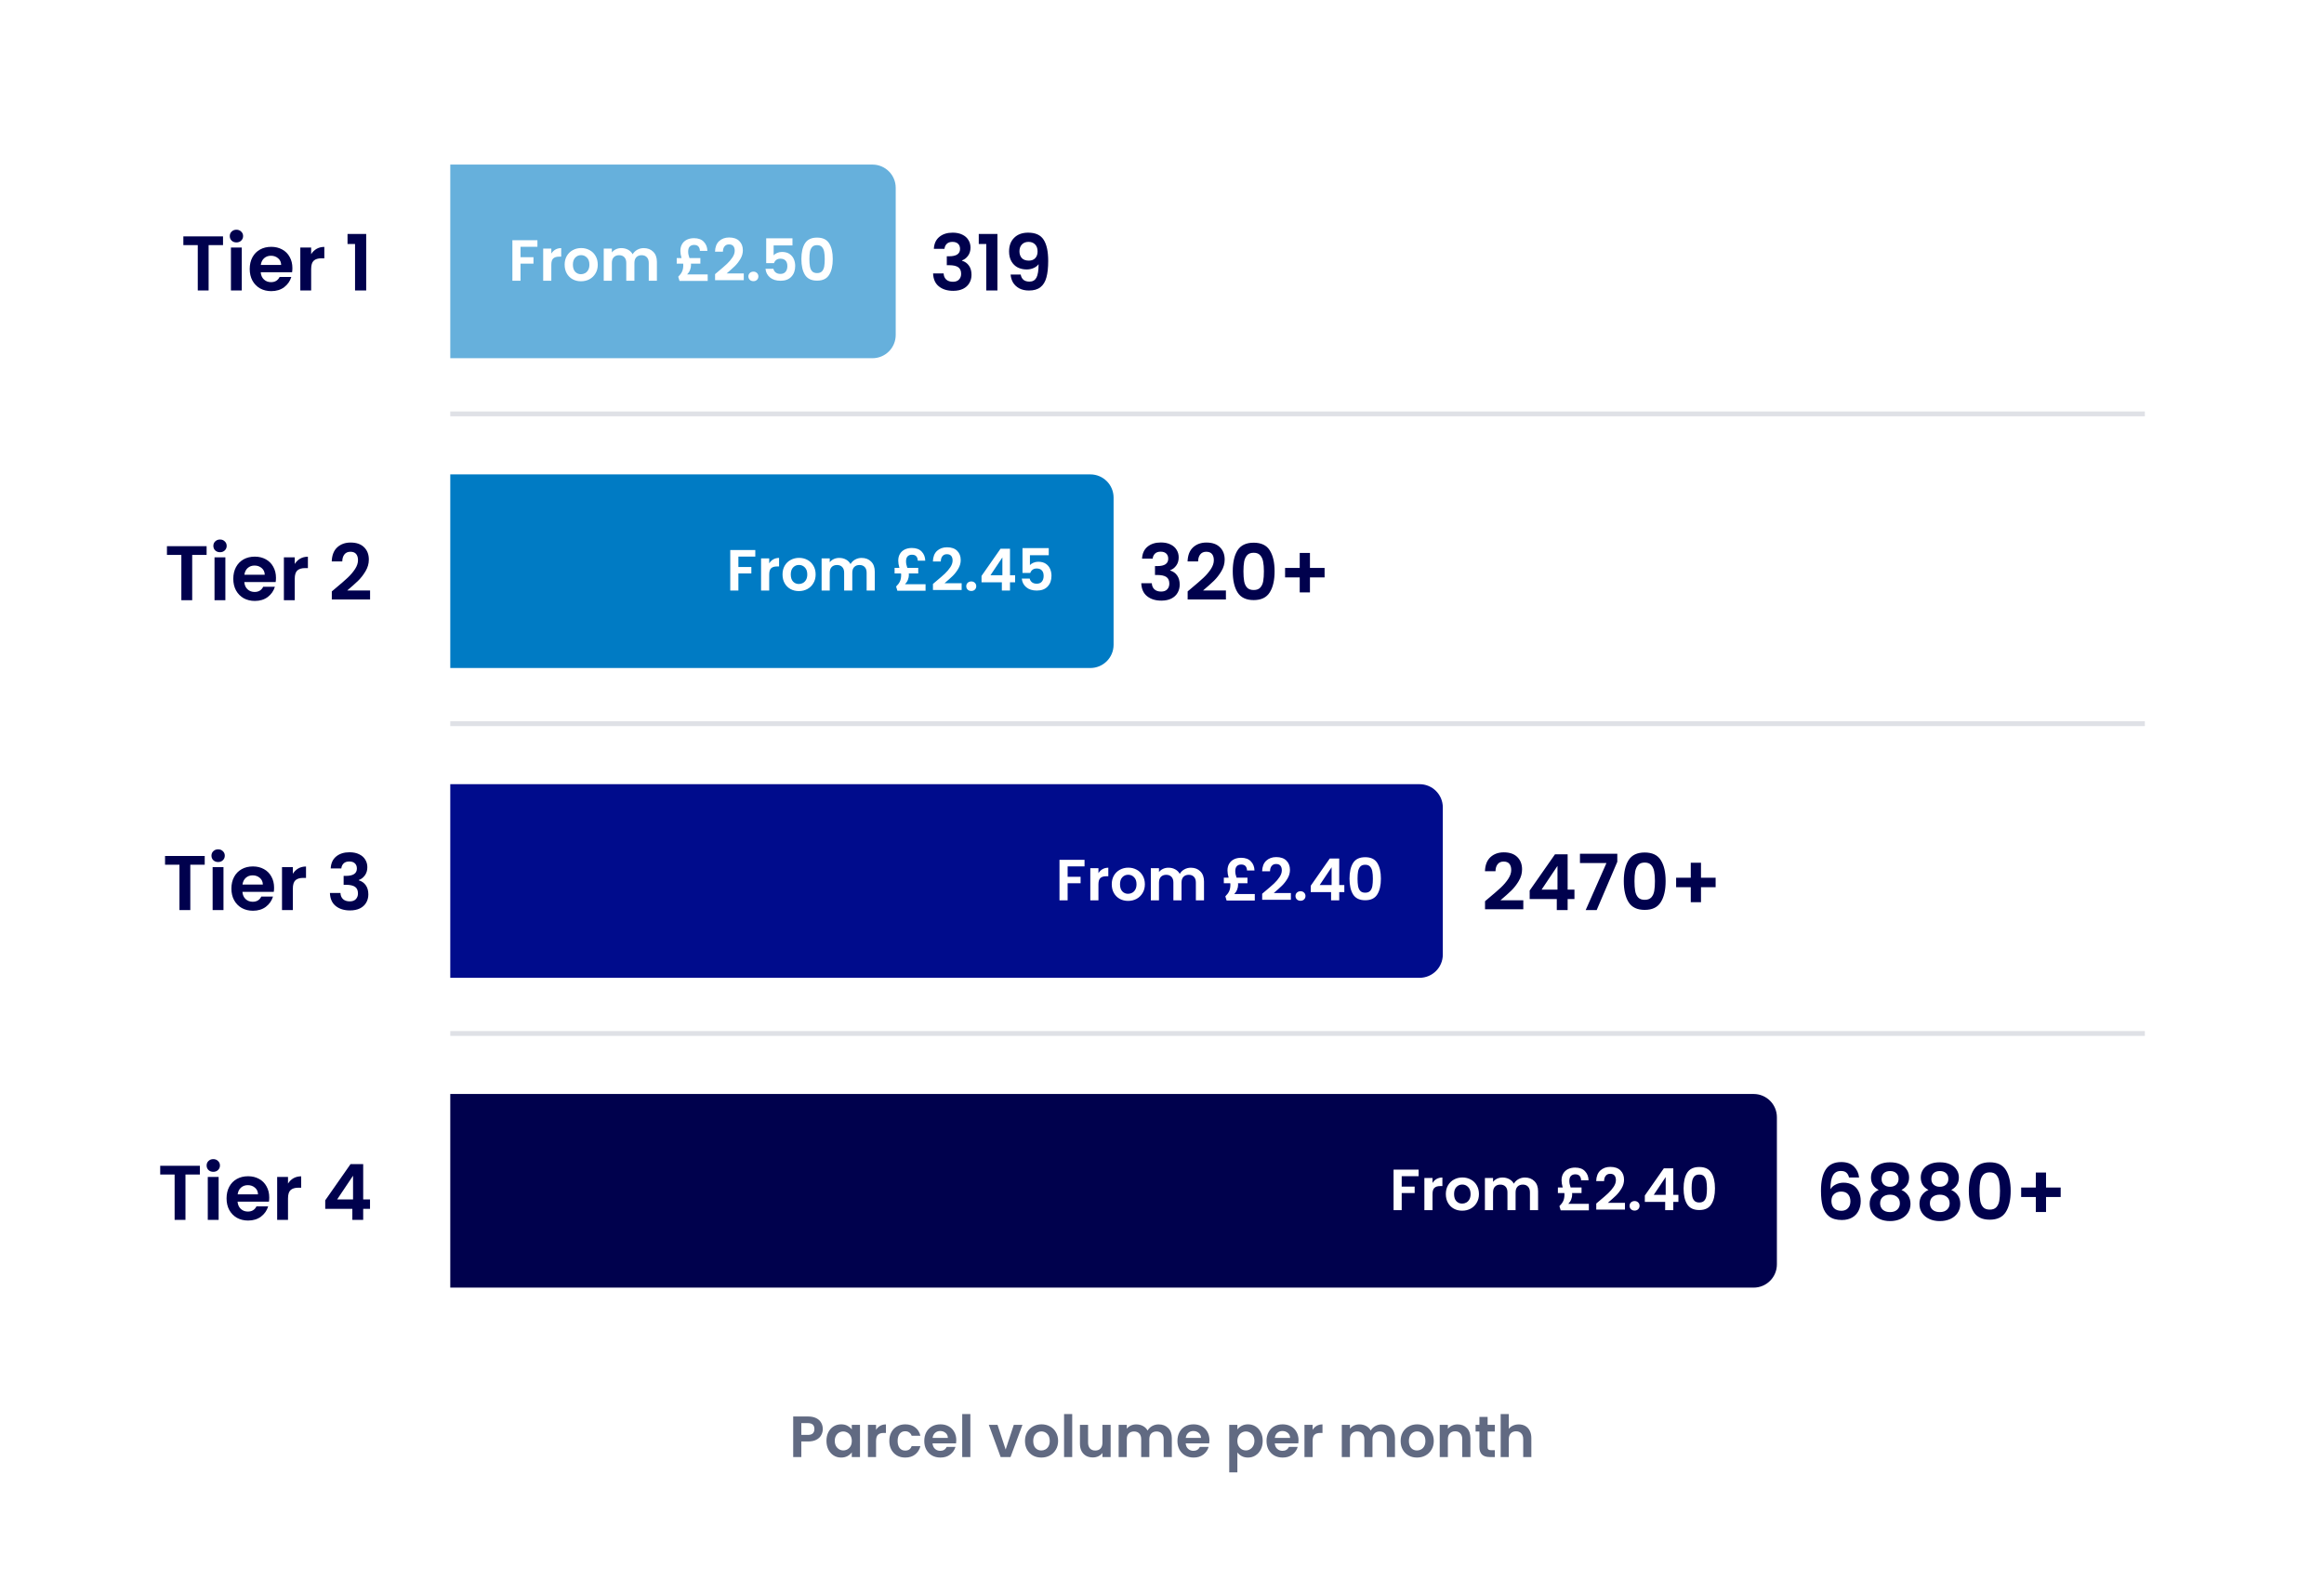 <svg width="480" height="329" viewBox="0 0 480 329" fill="none" xmlns="http://www.w3.org/2000/svg">
<rect width="480" height="329" fill="white"/>
<path d="M42.282 176.832V178.64H39.306V188H37.066V178.64H34.09V176.832H42.282ZM45.053 178.08C44.658 178.08 44.327 177.957 44.06 177.712C43.804 177.456 43.676 177.141 43.676 176.768C43.676 176.395 43.804 176.085 44.06 175.84C44.327 175.584 44.658 175.456 45.053 175.456C45.447 175.456 45.773 175.584 46.029 175.84C46.295 176.085 46.428 176.395 46.428 176.768C46.428 177.141 46.295 177.456 46.029 177.712C45.773 177.957 45.447 178.08 45.053 178.08ZM46.157 179.136V188H43.916V179.136H46.157ZM56.61 183.376C56.61 183.696 56.588 183.984 56.546 184.24H50.066C50.119 184.88 50.343 185.381 50.738 185.744C51.132 186.107 51.618 186.288 52.194 186.288C53.026 186.288 53.618 185.931 53.97 185.216H56.386C56.13 186.069 55.639 186.773 54.914 187.328C54.188 187.872 53.298 188.144 52.242 188.144C51.388 188.144 50.62 187.957 49.938 187.584C49.266 187.2 48.738 186.661 48.354 185.968C47.98 185.275 47.794 184.475 47.794 183.568C47.794 182.651 47.98 181.845 48.354 181.152C48.727 180.459 49.25 179.925 49.922 179.552C50.594 179.179 51.367 178.992 52.242 178.992C53.084 178.992 53.836 179.173 54.498 179.536C55.17 179.899 55.687 180.416 56.05 181.088C56.423 181.749 56.61 182.512 56.61 183.376ZM54.29 182.736C54.279 182.16 54.071 181.701 53.666 181.36C53.26 181.008 52.764 180.832 52.178 180.832C51.623 180.832 51.154 181.003 50.77 181.344C50.396 181.675 50.167 182.139 50.082 182.736H54.29ZM60.485 180.512C60.773 180.043 61.146 179.675 61.605 179.408C62.074 179.141 62.607 179.008 63.205 179.008V181.36H62.613C61.909 181.36 61.375 181.525 61.013 181.856C60.661 182.187 60.485 182.763 60.485 183.584V188H58.245V179.136H60.485V180.512ZM68.302 179.408C68.355 178.341 68.728 177.52 69.422 176.944C70.126 176.357 71.049 176.064 72.19 176.064C72.969 176.064 73.635 176.203 74.19 176.48C74.745 176.747 75.16 177.115 75.438 177.584C75.726 178.043 75.87 178.565 75.87 179.152C75.87 179.824 75.694 180.395 75.342 180.864C75.001 181.323 74.59 181.632 74.11 181.792V181.856C74.728 182.048 75.209 182.389 75.55 182.88C75.902 183.371 76.078 184 76.078 184.768C76.078 185.408 75.928 185.979 75.63 186.48C75.342 186.981 74.91 187.376 74.334 187.664C73.769 187.941 73.086 188.08 72.286 188.08C71.081 188.08 70.099 187.776 69.342 187.168C68.585 186.56 68.184 185.664 68.142 184.48H70.318C70.339 185.003 70.515 185.424 70.846 185.744C71.187 186.053 71.651 186.208 72.238 186.208C72.782 186.208 73.198 186.059 73.486 185.76C73.784 185.451 73.934 185.056 73.934 184.576C73.934 183.936 73.731 183.477 73.326 183.2C72.921 182.923 72.291 182.784 71.438 182.784H70.974V180.944H71.438C72.953 180.944 73.71 180.437 73.71 179.424C73.71 178.965 73.571 178.608 73.294 178.352C73.027 178.096 72.638 177.968 72.126 177.968C71.624 177.968 71.235 178.107 70.958 178.384C70.691 178.651 70.537 178.992 70.494 179.408H68.302Z" fill="#00014D"/>
<path d="M42.673 112.832V114.64H39.697V124H37.457V114.64H34.481V112.832H42.673ZM45.443 114.08C45.048 114.08 44.718 113.957 44.451 113.712C44.195 113.456 44.067 113.141 44.067 112.768C44.067 112.395 44.195 112.085 44.451 111.84C44.718 111.584 45.048 111.456 45.443 111.456C45.838 111.456 46.163 111.584 46.419 111.84C46.686 112.085 46.819 112.395 46.819 112.768C46.819 113.141 46.686 113.456 46.419 113.712C46.163 113.957 45.838 114.08 45.443 114.08ZM46.547 115.136V124H44.307V115.136H46.547ZM57 119.376C57 119.696 56.979 119.984 56.936 120.24H50.456C50.51 120.88 50.734 121.381 51.128 121.744C51.523 122.107 52.008 122.288 52.584 122.288C53.416 122.288 54.008 121.931 54.36 121.216H56.776C56.52 122.069 56.03 122.773 55.304 123.328C54.579 123.872 53.688 124.144 52.632 124.144C51.779 124.144 51.011 123.957 50.328 123.584C49.656 123.2 49.128 122.661 48.744 121.968C48.371 121.275 48.184 120.475 48.184 119.568C48.184 118.651 48.371 117.845 48.744 117.152C49.118 116.459 49.64 115.925 50.312 115.552C50.984 115.179 51.758 114.992 52.632 114.992C53.475 114.992 54.227 115.173 54.888 115.536C55.56 115.899 56.078 116.416 56.44 117.088C56.814 117.749 57 118.512 57 119.376ZM54.68 118.736C54.67 118.16 54.462 117.701 54.056 117.36C53.651 117.008 53.155 116.832 52.568 116.832C52.014 116.832 51.544 117.003 51.16 117.344C50.787 117.675 50.558 118.139 50.472 118.736H54.68ZM60.875 116.512C61.163 116.043 61.537 115.675 61.995 115.408C62.465 115.141 62.998 115.008 63.595 115.008V117.36H63.003C62.299 117.36 61.766 117.525 61.403 117.856C61.051 118.187 60.875 118.763 60.875 119.584V124H58.635V115.136H60.875V116.512ZM69.365 121.472C70.388 120.619 71.204 119.909 71.812 119.344C72.421 118.768 72.927 118.171 73.332 117.552C73.738 116.933 73.941 116.325 73.941 115.728C73.941 115.184 73.812 114.757 73.556 114.448C73.3 114.139 72.906 113.984 72.373 113.984C71.839 113.984 71.428 114.165 71.141 114.528C70.853 114.88 70.703 115.365 70.692 115.984H68.516C68.559 114.704 68.938 113.733 69.653 113.072C70.378 112.411 71.295 112.08 72.404 112.08C73.621 112.08 74.554 112.405 75.204 113.056C75.855 113.696 76.18 114.544 76.18 115.6C76.18 116.432 75.957 117.227 75.508 117.984C75.061 118.741 74.549 119.403 73.972 119.968C73.397 120.523 72.644 121.195 71.716 121.984H76.436V123.84H68.532V122.176L69.365 121.472Z" fill="#00014D"/>
<path d="M41.282 240.832V242.64H38.306V252H36.066V242.64H33.09V240.832H41.282ZM44.053 242.08C43.658 242.08 43.327 241.957 43.06 241.712C42.804 241.456 42.676 241.141 42.676 240.768C42.676 240.395 42.804 240.085 43.06 239.84C43.327 239.584 43.658 239.456 44.053 239.456C44.447 239.456 44.773 239.584 45.029 239.84C45.295 240.085 45.428 240.395 45.428 240.768C45.428 241.141 45.295 241.456 45.029 241.712C44.773 241.957 44.447 242.08 44.053 242.08ZM45.157 243.136V252H42.916V243.136H45.157ZM55.61 247.376C55.61 247.696 55.588 247.984 55.546 248.24H49.066C49.119 248.88 49.343 249.381 49.738 249.744C50.132 250.107 50.618 250.288 51.194 250.288C52.026 250.288 52.618 249.931 52.97 249.216H55.386C55.13 250.069 54.639 250.773 53.914 251.328C53.188 251.872 52.298 252.144 51.242 252.144C50.388 252.144 49.62 251.957 48.938 251.584C48.266 251.2 47.738 250.661 47.354 249.968C46.98 249.275 46.794 248.475 46.794 247.568C46.794 246.651 46.98 245.845 47.354 245.152C47.727 244.459 48.25 243.925 48.922 243.552C49.594 243.179 50.367 242.992 51.242 242.992C52.084 242.992 52.836 243.173 53.498 243.536C54.17 243.899 54.687 244.416 55.05 245.088C55.423 245.749 55.61 246.512 55.61 247.376ZM53.29 246.736C53.279 246.16 53.071 245.701 52.666 245.36C52.26 245.008 51.764 244.832 51.178 244.832C50.623 244.832 50.154 245.003 49.77 245.344C49.396 245.675 49.167 246.139 49.082 246.736H53.29ZM59.485 244.512C59.773 244.043 60.146 243.675 60.605 243.408C61.074 243.141 61.607 243.008 62.205 243.008V245.36H61.613C60.909 245.36 60.375 245.525 60.013 245.856C59.661 246.187 59.485 246.763 59.485 247.584V252H57.245V243.136H59.485V244.512ZM67.174 249.728V247.968L72.406 240.48H75.014V247.776H76.422V249.728H75.014V252H72.774V249.728H67.174ZM72.918 242.88L69.638 247.776H72.918V242.88Z" fill="#00014D"/>
<path d="M46.063 48.832V50.64H43.087V60H40.847V50.64H37.871V48.832H46.063ZM48.834 50.08C48.439 50.08 48.108 49.957 47.842 49.712C47.586 49.456 47.458 49.141 47.458 48.768C47.458 48.395 47.586 48.085 47.842 47.84C48.108 47.584 48.439 47.456 48.834 47.456C49.228 47.456 49.554 47.584 49.81 47.84C50.076 48.085 50.21 48.395 50.21 48.768C50.21 49.141 50.076 49.456 49.81 49.712C49.554 49.957 49.228 50.08 48.834 50.08ZM49.938 51.136V60H47.698V51.136H49.938ZM60.391 55.376C60.391 55.696 60.37 55.984 60.327 56.24H53.847C53.9 56.88 54.124 57.381 54.519 57.744C54.913 58.107 55.399 58.288 55.975 58.288C56.807 58.288 57.399 57.931 57.751 57.216H60.167C59.911 58.069 59.42 58.773 58.695 59.328C57.969 59.872 57.079 60.144 56.023 60.144C55.169 60.144 54.401 59.957 53.719 59.584C53.047 59.2 52.519 58.661 52.135 57.968C51.761 57.275 51.575 56.475 51.575 55.568C51.575 54.651 51.761 53.845 52.135 53.152C52.508 52.459 53.031 51.925 53.703 51.552C54.375 51.179 55.148 50.992 56.023 50.992C56.865 50.992 57.617 51.173 58.279 51.536C58.951 51.899 59.468 52.416 59.831 53.088C60.204 53.749 60.391 54.512 60.391 55.376ZM58.071 54.736C58.06 54.16 57.852 53.701 57.447 53.36C57.041 53.008 56.545 52.832 55.959 52.832C55.404 52.832 54.935 53.003 54.551 53.344C54.178 53.675 53.948 54.139 53.863 54.736H58.071ZM64.266 52.512C64.554 52.043 64.927 51.675 65.386 51.408C65.855 51.141 66.388 51.008 66.986 51.008V53.36H66.394C65.69 53.36 65.156 53.525 64.794 53.856C64.442 54.187 64.266 54.763 64.266 55.584V60H62.026V51.136H64.266V52.512ZM71.779 50.4V48.336H75.635V60H73.331V50.4H71.779Z" fill="#00014D"/>
<path d="M180.2 34C182.851 34 185 36.149 185 38.8L185 69.2C185 71.851 182.851 74 180.2 74L93 74L93 34L180.2 34Z" fill="#66B0DC"/>
<path d="M225.2 98C227.851 98 230 100.149 230 102.8L230 133.2C230 135.851 227.851 138 225.2 138L93 138L93 98L225.2 98Z" fill="#007BC4"/>
<path d="M293.2 162C295.851 162 298 164.149 298 166.8L298 197.2C298 199.851 295.851 202 293.2 202L93 202L93 162L293.2 162Z" fill="#000C8C"/>
<path d="M362.2 226C364.851 226 367 228.149 367 230.8L367 261.2C367 263.851 364.851 266 362.2 266L93 266L93 226L362.2 226Z" fill="#00014D"/>
<path d="M192.88 51.408C192.933 50.341 193.307 49.52 194 48.944C194.704 48.357 195.627 48.064 196.768 48.064C197.547 48.064 198.213 48.203 198.768 48.48C199.323 48.747 199.739 49.115 200.016 49.584C200.304 50.043 200.448 50.565 200.448 51.152C200.448 51.824 200.272 52.395 199.92 52.864C199.579 53.323 199.168 53.632 198.688 53.792V53.856C199.307 54.048 199.787 54.389 200.128 54.88C200.48 55.371 200.656 56 200.656 56.768C200.656 57.408 200.507 57.979 200.208 58.48C199.92 58.981 199.488 59.376 198.912 59.664C198.347 59.941 197.664 60.08 196.864 60.08C195.659 60.08 194.677 59.776 193.92 59.168C193.163 58.56 192.763 57.664 192.72 56.48H194.896C194.917 57.003 195.093 57.424 195.424 57.744C195.765 58.053 196.229 58.208 196.816 58.208C197.36 58.208 197.776 58.059 198.064 57.76C198.363 57.451 198.512 57.056 198.512 56.576C198.512 55.936 198.309 55.477 197.904 55.2C197.499 54.923 196.869 54.784 196.016 54.784H195.552V52.944H196.016C197.531 52.944 198.288 52.437 198.288 51.424C198.288 50.965 198.149 50.608 197.872 50.352C197.605 50.096 197.216 49.968 196.704 49.968C196.203 49.968 195.813 50.107 195.536 50.384C195.269 50.651 195.115 50.992 195.072 51.408H192.88ZM202.154 50.4V48.336H206.01V60H203.706V50.4H202.154ZM210.815 56.72C210.9 57.189 211.092 57.552 211.391 57.808C211.7 58.053 212.111 58.176 212.623 58.176C213.284 58.176 213.764 57.904 214.063 57.36C214.362 56.805 214.511 55.877 214.511 54.576C214.266 54.917 213.919 55.184 213.471 55.376C213.034 55.568 212.559 55.664 212.047 55.664C211.364 55.664 210.746 55.525 210.191 55.248C209.647 54.96 209.215 54.539 208.895 53.984C208.575 53.419 208.415 52.736 208.415 51.936C208.415 50.752 208.767 49.813 209.471 49.12C210.175 48.416 211.135 48.064 212.351 48.064C213.866 48.064 214.932 48.549 215.551 49.52C216.18 50.491 216.495 51.952 216.495 53.904C216.495 55.291 216.372 56.427 216.127 57.312C215.892 58.197 215.482 58.869 214.895 59.328C214.319 59.787 213.53 60.016 212.527 60.016C211.738 60.016 211.066 59.867 210.511 59.568C209.956 59.259 209.53 58.859 209.231 58.368C208.943 57.867 208.778 57.317 208.735 56.72H210.815ZM212.511 53.84C213.066 53.84 213.503 53.669 213.823 53.328C214.143 52.987 214.303 52.528 214.303 51.952C214.303 51.323 214.132 50.837 213.791 50.496C213.46 50.144 213.007 49.968 212.431 49.968C211.855 49.968 211.396 50.149 211.055 50.512C210.724 50.864 210.559 51.333 210.559 51.92C210.559 52.485 210.719 52.949 211.039 53.312C211.37 53.664 211.86 53.84 212.511 53.84Z" fill="#00014D"/>
<path d="M111 49.624V50.98H107.508V53.128H110.184V54.46H107.508V58H105.828V49.624H111ZM113.871 52.384C114.087 52.032 114.367 51.756 114.711 51.556C115.063 51.356 115.463 51.256 115.911 51.256V53.02H115.467C114.939 53.02 114.539 53.144 114.267 53.392C114.003 53.64 113.871 54.072 113.871 54.688V58H112.191V51.352H113.871V52.384ZM119.995 58.108C119.355 58.108 118.779 57.968 118.267 57.688C117.755 57.4 117.351 56.996 117.055 56.476C116.767 55.956 116.623 55.356 116.623 54.676C116.623 53.996 116.771 53.396 117.067 52.876C117.371 52.356 117.783 51.956 118.303 51.676C118.823 51.388 119.403 51.244 120.043 51.244C120.683 51.244 121.263 51.388 121.783 51.676C122.303 51.956 122.711 52.356 123.007 52.876C123.311 53.396 123.463 53.996 123.463 54.676C123.463 55.356 123.307 55.956 122.995 56.476C122.691 56.996 122.275 57.4 121.747 57.688C121.227 57.968 120.643 58.108 119.995 58.108ZM119.995 56.644C120.299 56.644 120.583 56.572 120.847 56.428C121.119 56.276 121.335 56.052 121.495 55.756C121.655 55.46 121.735 55.1 121.735 54.676C121.735 54.044 121.567 53.56 121.231 53.224C120.903 52.88 120.499 52.708 120.019 52.708C119.539 52.708 119.135 52.88 118.807 53.224C118.487 53.56 118.327 54.044 118.327 54.676C118.327 55.308 118.483 55.796 118.795 56.14C119.115 56.476 119.515 56.644 119.995 56.644ZM132.951 51.256C133.767 51.256 134.423 51.508 134.919 52.012C135.423 52.508 135.675 53.204 135.675 54.1V58H133.995V54.328C133.995 53.808 133.863 53.412 133.599 53.14C133.335 52.86 132.975 52.72 132.519 52.72C132.063 52.72 131.699 52.86 131.427 53.14C131.163 53.412 131.031 53.808 131.031 54.328V58H129.351V54.328C129.351 53.808 129.219 53.412 128.955 53.14C128.691 52.86 128.331 52.72 127.875 52.72C127.411 52.72 127.043 52.86 126.771 53.14C126.507 53.412 126.375 53.808 126.375 54.328V58H124.695V51.352H126.375V52.156C126.591 51.876 126.867 51.656 127.203 51.496C127.547 51.336 127.923 51.256 128.331 51.256C128.851 51.256 129.315 51.368 129.723 51.592C130.131 51.808 130.447 52.12 130.671 52.528C130.887 52.144 131.199 51.836 131.607 51.604C132.023 51.372 132.471 51.256 132.951 51.256ZM146.165 56.692V58.036H140.345L140.081 57.172C140.441 56.82 140.705 56.464 140.873 56.104C141.041 55.736 141.125 55.28 141.125 54.736C141.125 54.68 141.117 54.588 141.101 54.46H139.769V53.308H140.765C140.605 52.764 140.525 52.272 140.525 51.832C140.525 51.288 140.641 50.82 140.873 50.428C141.113 50.028 141.445 49.724 141.869 49.516C142.293 49.308 142.781 49.204 143.333 49.204C144.221 49.204 144.897 49.452 145.361 49.948C145.833 50.436 146.081 51.064 146.105 51.832H144.557C144.549 51.448 144.449 51.148 144.257 50.932C144.065 50.708 143.765 50.596 143.357 50.596C142.981 50.596 142.681 50.708 142.457 50.932C142.241 51.156 142.133 51.5 142.133 51.964C142.133 52.172 142.153 52.38 142.193 52.588C142.241 52.788 142.309 53.028 142.397 53.308H144.653V54.46H142.697C142.713 54.588 142.721 54.684 142.721 54.748C142.721 55.092 142.653 55.436 142.517 55.78C142.389 56.116 142.189 56.42 141.917 56.692H146.165ZM148.316 56.104C149.084 55.464 149.696 54.932 150.152 54.508C150.608 54.076 150.988 53.628 151.292 53.164C151.596 52.7 151.748 52.244 151.748 51.796C151.748 51.388 151.652 51.068 151.46 50.836C151.268 50.604 150.972 50.488 150.572 50.488C150.172 50.488 149.864 50.624 149.648 50.896C149.432 51.16 149.32 51.524 149.312 51.988H147.68C147.712 51.028 147.996 50.3 148.532 49.804C149.076 49.308 149.764 49.06 150.596 49.06C151.508 49.06 152.208 49.304 152.696 49.792C153.184 50.272 153.428 50.908 153.428 51.7C153.428 52.324 153.26 52.92 152.924 53.488C152.588 54.056 152.204 54.552 151.772 54.976C151.34 55.392 150.776 55.896 150.08 56.488H153.62V57.88H147.692V56.632L148.316 56.104ZM155.615 58.084C155.311 58.084 155.059 57.992 154.859 57.808C154.667 57.616 154.571 57.38 154.571 57.1C154.571 56.82 154.667 56.588 154.859 56.404C155.059 56.212 155.311 56.116 155.615 56.116C155.911 56.116 156.155 56.212 156.347 56.404C156.539 56.588 156.635 56.82 156.635 57.1C156.635 57.38 156.539 57.616 156.347 57.808C156.155 57.992 155.911 58.084 155.615 58.084ZM163.676 50.704H159.788V52.756C159.956 52.548 160.196 52.38 160.508 52.252C160.82 52.116 161.152 52.048 161.504 52.048C162.144 52.048 162.668 52.188 163.076 52.468C163.484 52.748 163.78 53.108 163.964 53.548C164.148 53.98 164.24 54.444 164.24 54.94C164.24 55.86 163.976 56.6 163.448 57.16C162.928 57.72 162.184 58 161.216 58C160.304 58 159.576 57.772 159.032 57.316C158.488 56.86 158.18 56.264 158.108 55.528H159.74C159.812 55.848 159.972 56.104 160.22 56.296C160.476 56.488 160.8 56.584 161.192 56.584C161.664 56.584 162.02 56.436 162.26 56.14C162.5 55.844 162.62 55.452 162.62 54.964C162.62 54.468 162.496 54.092 162.248 53.836C162.008 53.572 161.652 53.44 161.18 53.44C160.844 53.44 160.564 53.524 160.34 53.692C160.116 53.86 159.956 54.084 159.86 54.364H158.252V49.228H163.676V50.704ZM165.519 53.512C165.519 52.128 165.767 51.044 166.263 50.26C166.767 49.476 167.599 49.084 168.759 49.084C169.919 49.084 170.747 49.476 171.243 50.26C171.747 51.044 171.999 52.128 171.999 53.512C171.999 54.904 171.747 55.996 171.243 56.788C170.747 57.58 169.919 57.976 168.759 57.976C167.599 57.976 166.767 57.58 166.263 56.788C165.767 55.996 165.519 54.904 165.519 53.512ZM170.343 53.512C170.343 52.92 170.303 52.424 170.223 52.024C170.151 51.616 169.999 51.284 169.767 51.028C169.543 50.772 169.207 50.644 168.759 50.644C168.311 50.644 167.971 50.772 167.739 51.028C167.515 51.284 167.363 51.616 167.283 52.024C167.211 52.424 167.175 52.92 167.175 53.512C167.175 54.12 167.211 54.632 167.283 55.048C167.355 55.456 167.507 55.788 167.739 56.044C167.971 56.292 168.311 56.416 168.759 56.416C169.207 56.416 169.547 56.292 169.779 56.044C170.011 55.788 170.163 55.456 170.235 55.048C170.307 54.632 170.343 54.12 170.343 53.512Z" fill="white"/>
<path d="M156 113.624V114.98H152.508V117.128H155.184V118.46H152.508V122H150.828V113.624H156ZM158.871 116.384C159.087 116.032 159.367 115.756 159.711 115.556C160.063 115.356 160.463 115.256 160.911 115.256V117.02H160.467C159.939 117.02 159.539 117.144 159.267 117.392C159.003 117.64 158.871 118.072 158.871 118.688V122H157.191V115.352H158.871V116.384ZM164.995 122.108C164.355 122.108 163.779 121.968 163.267 121.688C162.755 121.4 162.351 120.996 162.055 120.476C161.767 119.956 161.623 119.356 161.623 118.676C161.623 117.996 161.771 117.396 162.067 116.876C162.371 116.356 162.783 115.956 163.303 115.676C163.823 115.388 164.403 115.244 165.043 115.244C165.683 115.244 166.263 115.388 166.783 115.676C167.303 115.956 167.711 116.356 168.007 116.876C168.311 117.396 168.463 117.996 168.463 118.676C168.463 119.356 168.307 119.956 167.995 120.476C167.691 120.996 167.275 121.4 166.747 121.688C166.227 121.968 165.643 122.108 164.995 122.108ZM164.995 120.644C165.299 120.644 165.583 120.572 165.847 120.428C166.119 120.276 166.335 120.052 166.495 119.756C166.655 119.46 166.735 119.1 166.735 118.676C166.735 118.044 166.567 117.56 166.231 117.224C165.903 116.88 165.499 116.708 165.019 116.708C164.539 116.708 164.135 116.88 163.807 117.224C163.487 117.56 163.327 118.044 163.327 118.676C163.327 119.308 163.483 119.796 163.795 120.14C164.115 120.476 164.515 120.644 164.995 120.644ZM177.951 115.256C178.767 115.256 179.423 115.508 179.919 116.012C180.423 116.508 180.675 117.204 180.675 118.1V122H178.995V118.328C178.995 117.808 178.863 117.412 178.599 117.14C178.335 116.86 177.975 116.72 177.519 116.72C177.063 116.72 176.699 116.86 176.427 117.14C176.163 117.412 176.031 117.808 176.031 118.328V122H174.351V118.328C174.351 117.808 174.219 117.412 173.955 117.14C173.691 116.86 173.331 116.72 172.875 116.72C172.411 116.72 172.043 116.86 171.771 117.14C171.507 117.412 171.375 117.808 171.375 118.328V122H169.695V115.352H171.375V116.156C171.591 115.876 171.867 115.656 172.203 115.496C172.547 115.336 172.923 115.256 173.331 115.256C173.851 115.256 174.315 115.368 174.723 115.592C175.131 115.808 175.447 116.12 175.671 116.528C175.887 116.144 176.199 115.836 176.607 115.604C177.023 115.372 177.471 115.256 177.951 115.256ZM191.165 120.692V122.036H185.345L185.081 121.172C185.441 120.82 185.705 120.464 185.873 120.104C186.041 119.736 186.125 119.28 186.125 118.736C186.125 118.68 186.117 118.588 186.101 118.46H184.769V117.308H185.765C185.605 116.764 185.525 116.272 185.525 115.832C185.525 115.288 185.641 114.82 185.873 114.428C186.113 114.028 186.445 113.724 186.869 113.516C187.293 113.308 187.781 113.204 188.333 113.204C189.221 113.204 189.897 113.452 190.361 113.948C190.833 114.436 191.081 115.064 191.105 115.832H189.557C189.549 115.448 189.449 115.148 189.257 114.932C189.065 114.708 188.765 114.596 188.357 114.596C187.981 114.596 187.681 114.708 187.457 114.932C187.241 115.156 187.133 115.5 187.133 115.964C187.133 116.172 187.153 116.38 187.193 116.588C187.241 116.788 187.309 117.028 187.397 117.308H189.653V118.46H187.697C187.713 118.588 187.721 118.684 187.721 118.748C187.721 119.092 187.653 119.436 187.517 119.78C187.389 120.116 187.189 120.42 186.917 120.692H191.165ZM193.316 120.104C194.084 119.464 194.696 118.932 195.152 118.508C195.608 118.076 195.988 117.628 196.292 117.164C196.596 116.7 196.748 116.244 196.748 115.796C196.748 115.388 196.652 115.068 196.46 114.836C196.268 114.604 195.972 114.488 195.572 114.488C195.172 114.488 194.864 114.624 194.648 114.896C194.432 115.16 194.32 115.524 194.312 115.988H192.68C192.712 115.028 192.996 114.3 193.532 113.804C194.076 113.308 194.764 113.06 195.596 113.06C196.508 113.06 197.208 113.304 197.696 113.792C198.184 114.272 198.428 114.908 198.428 115.7C198.428 116.324 198.26 116.92 197.924 117.488C197.588 118.056 197.204 118.552 196.772 118.976C196.34 119.392 195.776 119.896 195.08 120.488H198.62V121.88H192.692V120.632L193.316 120.104ZM200.615 122.084C200.311 122.084 200.059 121.992 199.859 121.808C199.667 121.616 199.571 121.38 199.571 121.1C199.571 120.82 199.667 120.588 199.859 120.404C200.059 120.212 200.311 120.116 200.615 120.116C200.911 120.116 201.155 120.212 201.347 120.404C201.539 120.588 201.635 120.82 201.635 121.1C201.635 121.38 201.539 121.616 201.347 121.808C201.155 121.992 200.911 122.084 200.615 122.084ZM202.724 120.296V118.976L206.648 113.36H208.604V118.832H209.66V120.296H208.604V122H206.924V120.296H202.724ZM207.032 115.16L204.572 118.832H207.032V115.16ZM216.61 114.704H212.722V116.756C212.89 116.548 213.13 116.38 213.442 116.252C213.754 116.116 214.086 116.048 214.438 116.048C215.078 116.048 215.602 116.188 216.01 116.468C216.418 116.748 216.714 117.108 216.898 117.548C217.082 117.98 217.174 118.444 217.174 118.94C217.174 119.86 216.91 120.6 216.382 121.16C215.862 121.72 215.118 122 214.15 122C213.238 122 212.51 121.772 211.966 121.316C211.422 120.86 211.114 120.264 211.042 119.528H212.674C212.746 119.848 212.906 120.104 213.154 120.296C213.41 120.488 213.734 120.584 214.126 120.584C214.598 120.584 214.954 120.436 215.194 120.14C215.434 119.844 215.554 119.452 215.554 118.964C215.554 118.468 215.43 118.092 215.182 117.836C214.942 117.572 214.586 117.44 214.114 117.44C213.778 117.44 213.498 117.524 213.274 117.692C213.05 117.86 212.89 118.084 212.794 118.364H211.186V113.228H216.61V114.704Z" fill="white"/>
<path d="M224 177.624V178.98H220.508V181.128H223.184V182.46H220.508V186H218.828V177.624H224ZM226.871 180.384C227.087 180.032 227.367 179.756 227.711 179.556C228.063 179.356 228.463 179.256 228.911 179.256V181.02H228.467C227.939 181.02 227.539 181.144 227.267 181.392C227.003 181.64 226.871 182.072 226.871 182.688V186H225.191V179.352H226.871V180.384ZM232.995 186.108C232.355 186.108 231.779 185.968 231.267 185.688C230.755 185.4 230.351 184.996 230.055 184.476C229.767 183.956 229.623 183.356 229.623 182.676C229.623 181.996 229.771 181.396 230.067 180.876C230.371 180.356 230.783 179.956 231.303 179.676C231.823 179.388 232.403 179.244 233.043 179.244C233.683 179.244 234.263 179.388 234.783 179.676C235.303 179.956 235.711 180.356 236.007 180.876C236.311 181.396 236.463 181.996 236.463 182.676C236.463 183.356 236.307 183.956 235.995 184.476C235.691 184.996 235.275 185.4 234.747 185.688C234.227 185.968 233.643 186.108 232.995 186.108ZM232.995 184.644C233.299 184.644 233.583 184.572 233.847 184.428C234.119 184.276 234.335 184.052 234.495 183.756C234.655 183.46 234.735 183.1 234.735 182.676C234.735 182.044 234.567 181.56 234.231 181.224C233.903 180.88 233.499 180.708 233.019 180.708C232.539 180.708 232.135 180.88 231.807 181.224C231.487 181.56 231.327 182.044 231.327 182.676C231.327 183.308 231.483 183.796 231.795 184.14C232.115 184.476 232.515 184.644 232.995 184.644ZM245.951 179.256C246.767 179.256 247.423 179.508 247.919 180.012C248.423 180.508 248.675 181.204 248.675 182.1V186H246.995V182.328C246.995 181.808 246.863 181.412 246.599 181.14C246.335 180.86 245.975 180.72 245.519 180.72C245.063 180.72 244.699 180.86 244.427 181.14C244.163 181.412 244.031 181.808 244.031 182.328V186H242.351V182.328C242.351 181.808 242.219 181.412 241.955 181.14C241.691 180.86 241.331 180.72 240.875 180.72C240.411 180.72 240.043 180.86 239.771 181.14C239.507 181.412 239.375 181.808 239.375 182.328V186H237.695V179.352H239.375V180.156C239.591 179.876 239.867 179.656 240.203 179.496C240.547 179.336 240.923 179.256 241.331 179.256C241.851 179.256 242.315 179.368 242.723 179.592C243.131 179.808 243.447 180.12 243.671 180.528C243.887 180.144 244.199 179.836 244.607 179.604C245.023 179.372 245.471 179.256 245.951 179.256ZM259.165 184.692V186.036H253.345L253.081 185.172C253.441 184.82 253.705 184.464 253.873 184.104C254.041 183.736 254.125 183.28 254.125 182.736C254.125 182.68 254.117 182.588 254.101 182.46H252.769V181.308H253.765C253.605 180.764 253.525 180.272 253.525 179.832C253.525 179.288 253.641 178.82 253.873 178.428C254.113 178.028 254.445 177.724 254.869 177.516C255.293 177.308 255.781 177.204 256.333 177.204C257.221 177.204 257.897 177.452 258.361 177.948C258.833 178.436 259.081 179.064 259.105 179.832H257.557C257.549 179.448 257.449 179.148 257.257 178.932C257.065 178.708 256.765 178.596 256.357 178.596C255.981 178.596 255.681 178.708 255.457 178.932C255.241 179.156 255.133 179.5 255.133 179.964C255.133 180.172 255.153 180.38 255.193 180.588C255.241 180.788 255.309 181.028 255.397 181.308H257.653V182.46H255.697C255.713 182.588 255.721 182.684 255.721 182.748C255.721 183.092 255.653 183.436 255.517 183.78C255.389 184.116 255.189 184.42 254.917 184.692H259.165ZM261.316 184.104C262.084 183.464 262.696 182.932 263.152 182.508C263.608 182.076 263.988 181.628 264.292 181.164C264.596 180.7 264.748 180.244 264.748 179.796C264.748 179.388 264.652 179.068 264.46 178.836C264.268 178.604 263.972 178.488 263.572 178.488C263.172 178.488 262.864 178.624 262.648 178.896C262.432 179.16 262.32 179.524 262.312 179.988H260.68C260.712 179.028 260.996 178.3 261.532 177.804C262.076 177.308 262.764 177.06 263.596 177.06C264.508 177.06 265.208 177.304 265.696 177.792C266.184 178.272 266.428 178.908 266.428 179.7C266.428 180.324 266.26 180.92 265.924 181.488C265.588 182.056 265.204 182.552 264.772 182.976C264.34 183.392 263.776 183.896 263.08 184.488H266.62V185.88H260.692V184.632L261.316 184.104ZM268.615 186.084C268.311 186.084 268.059 185.992 267.859 185.808C267.667 185.616 267.571 185.38 267.571 185.1C267.571 184.82 267.667 184.588 267.859 184.404C268.059 184.212 268.311 184.116 268.615 184.116C268.911 184.116 269.155 184.212 269.347 184.404C269.539 184.588 269.635 184.82 269.635 185.1C269.635 185.38 269.539 185.616 269.347 185.808C269.155 185.992 268.911 186.084 268.615 186.084ZM270.724 184.296V182.976L274.648 177.36H276.604V182.832H277.66V184.296H276.604V186H274.924V184.296H270.724ZM275.032 179.16L272.572 182.832H275.032V179.16ZM278.73 181.512C278.73 180.128 278.978 179.044 279.474 178.26C279.978 177.476 280.81 177.084 281.97 177.084C283.13 177.084 283.958 177.476 284.454 178.26C284.958 179.044 285.21 180.128 285.21 181.512C285.21 182.904 284.958 183.996 284.454 184.788C283.958 185.58 283.13 185.976 281.97 185.976C280.81 185.976 279.978 185.58 279.474 184.788C278.978 183.996 278.73 182.904 278.73 181.512ZM283.554 181.512C283.554 180.92 283.514 180.424 283.434 180.024C283.362 179.616 283.21 179.284 282.978 179.028C282.754 178.772 282.418 178.644 281.97 178.644C281.522 178.644 281.182 178.772 280.95 179.028C280.726 179.284 280.574 179.616 280.494 180.024C280.422 180.424 280.386 180.92 280.386 181.512C280.386 182.12 280.422 182.632 280.494 183.048C280.566 183.456 280.718 183.788 280.95 184.044C281.182 184.292 281.522 184.416 281.97 184.416C282.418 184.416 282.758 184.292 282.99 184.044C283.222 183.788 283.374 183.456 283.446 183.048C283.518 182.632 283.554 182.12 283.554 181.512Z" fill="white"/>
<path d="M293 241.624V242.98H289.508V245.128H292.184V246.46H289.508V250H287.828V241.624H293ZM295.871 244.384C296.087 244.032 296.367 243.756 296.711 243.556C297.063 243.356 297.463 243.256 297.911 243.256V245.02H297.467C296.939 245.02 296.539 245.144 296.267 245.392C296.003 245.64 295.871 246.072 295.871 246.688V250H294.191V243.352H295.871V244.384ZM301.995 250.108C301.355 250.108 300.779 249.968 300.267 249.688C299.755 249.4 299.351 248.996 299.055 248.476C298.767 247.956 298.623 247.356 298.623 246.676C298.623 245.996 298.771 245.396 299.067 244.876C299.371 244.356 299.783 243.956 300.303 243.676C300.823 243.388 301.403 243.244 302.043 243.244C302.683 243.244 303.263 243.388 303.783 243.676C304.303 243.956 304.711 244.356 305.007 244.876C305.311 245.396 305.463 245.996 305.463 246.676C305.463 247.356 305.307 247.956 304.995 248.476C304.691 248.996 304.275 249.4 303.747 249.688C303.227 249.968 302.643 250.108 301.995 250.108ZM301.995 248.644C302.299 248.644 302.583 248.572 302.847 248.428C303.119 248.276 303.335 248.052 303.495 247.756C303.655 247.46 303.735 247.1 303.735 246.676C303.735 246.044 303.567 245.56 303.231 245.224C302.903 244.88 302.499 244.708 302.019 244.708C301.539 244.708 301.135 244.88 300.807 245.224C300.487 245.56 300.327 246.044 300.327 246.676C300.327 247.308 300.483 247.796 300.795 248.14C301.115 248.476 301.515 248.644 301.995 248.644ZM314.951 243.256C315.767 243.256 316.423 243.508 316.919 244.012C317.423 244.508 317.675 245.204 317.675 246.1V250H315.995V246.328C315.995 245.808 315.863 245.412 315.599 245.14C315.335 244.86 314.975 244.72 314.519 244.72C314.063 244.72 313.699 244.86 313.427 245.14C313.163 245.412 313.031 245.808 313.031 246.328V250H311.351V246.328C311.351 245.808 311.219 245.412 310.955 245.14C310.691 244.86 310.331 244.72 309.875 244.72C309.411 244.72 309.043 244.86 308.771 245.14C308.507 245.412 308.375 245.808 308.375 246.328V250H306.695V243.352H308.375V244.156C308.591 243.876 308.867 243.656 309.203 243.496C309.547 243.336 309.923 243.256 310.331 243.256C310.851 243.256 311.315 243.368 311.723 243.592C312.131 243.808 312.447 244.12 312.671 244.528C312.887 244.144 313.199 243.836 313.607 243.604C314.023 243.372 314.471 243.256 314.951 243.256ZM328.165 248.692V250.036H322.345L322.081 249.172C322.441 248.82 322.705 248.464 322.873 248.104C323.041 247.736 323.125 247.28 323.125 246.736C323.125 246.68 323.117 246.588 323.101 246.46H321.769V245.308H322.765C322.605 244.764 322.525 244.272 322.525 243.832C322.525 243.288 322.641 242.82 322.873 242.428C323.113 242.028 323.445 241.724 323.869 241.516C324.293 241.308 324.781 241.204 325.333 241.204C326.221 241.204 326.897 241.452 327.361 241.948C327.833 242.436 328.081 243.064 328.105 243.832H326.557C326.549 243.448 326.449 243.148 326.257 242.932C326.065 242.708 325.765 242.596 325.357 242.596C324.981 242.596 324.681 242.708 324.457 242.932C324.241 243.156 324.133 243.5 324.133 243.964C324.133 244.172 324.153 244.38 324.193 244.588C324.241 244.788 324.309 245.028 324.397 245.308H326.653V246.46H324.697C324.713 246.588 324.721 246.684 324.721 246.748C324.721 247.092 324.653 247.436 324.517 247.78C324.389 248.116 324.189 248.42 323.917 248.692H328.165ZM330.316 248.104C331.084 247.464 331.696 246.932 332.152 246.508C332.608 246.076 332.988 245.628 333.292 245.164C333.596 244.7 333.748 244.244 333.748 243.796C333.748 243.388 333.652 243.068 333.46 242.836C333.268 242.604 332.972 242.488 332.572 242.488C332.172 242.488 331.864 242.624 331.648 242.896C331.432 243.16 331.32 243.524 331.312 243.988H329.68C329.712 243.028 329.996 242.3 330.532 241.804C331.076 241.308 331.764 241.06 332.596 241.06C333.508 241.06 334.208 241.304 334.696 241.792C335.184 242.272 335.428 242.908 335.428 243.7C335.428 244.324 335.26 244.92 334.924 245.488C334.588 246.056 334.204 246.552 333.772 246.976C333.34 247.392 332.776 247.896 332.08 248.488H335.62V249.88H329.692V248.632L330.316 248.104ZM337.615 250.084C337.311 250.084 337.059 249.992 336.859 249.808C336.667 249.616 336.571 249.38 336.571 249.1C336.571 248.82 336.667 248.588 336.859 248.404C337.059 248.212 337.311 248.116 337.615 248.116C337.911 248.116 338.155 248.212 338.347 248.404C338.539 248.588 338.635 248.82 338.635 249.1C338.635 249.38 338.539 249.616 338.347 249.808C338.155 249.992 337.911 250.084 337.615 250.084ZM339.724 248.296V246.976L343.648 241.36H345.604V246.832H346.66V248.296H345.604V250H343.924V248.296H339.724ZM344.032 243.16L341.572 246.832H344.032V243.16ZM347.73 245.512C347.73 244.128 347.978 243.044 348.474 242.26C348.978 241.476 349.81 241.084 350.97 241.084C352.13 241.084 352.958 241.476 353.454 242.26C353.958 243.044 354.21 244.128 354.21 245.512C354.21 246.904 353.958 247.996 353.454 248.788C352.958 249.58 352.13 249.976 350.97 249.976C349.81 249.976 348.978 249.58 348.474 248.788C347.978 247.996 347.73 246.904 347.73 245.512ZM352.554 245.512C352.554 244.92 352.514 244.424 352.434 244.024C352.362 243.616 352.21 243.284 351.978 243.028C351.754 242.772 351.418 242.644 350.97 242.644C350.522 242.644 350.182 242.772 349.95 243.028C349.726 243.284 349.574 243.616 349.494 244.024C349.422 244.424 349.386 244.92 349.386 245.512C349.386 246.12 349.422 246.632 349.494 247.048C349.566 247.456 349.718 247.788 349.95 248.044C350.182 248.292 350.522 248.416 350.97 248.416C351.418 248.416 351.758 248.292 351.99 248.044C352.222 247.788 352.374 247.456 352.446 247.048C352.518 246.632 352.554 246.12 352.554 245.512Z" fill="white"/>
<path d="M235.88 115.408C235.933 114.341 236.307 113.52 237 112.944C237.704 112.357 238.627 112.064 239.768 112.064C240.547 112.064 241.213 112.203 241.768 112.48C242.323 112.747 242.739 113.115 243.016 113.584C243.304 114.043 243.448 114.565 243.448 115.152C243.448 115.824 243.272 116.395 242.92 116.864C242.579 117.323 242.168 117.632 241.688 117.792V117.856C242.307 118.048 242.787 118.389 243.128 118.88C243.48 119.371 243.656 120 243.656 120.768C243.656 121.408 243.507 121.979 243.208 122.48C242.92 122.981 242.488 123.376 241.912 123.664C241.347 123.941 240.664 124.08 239.864 124.08C238.659 124.08 237.677 123.776 236.92 123.168C236.163 122.56 235.763 121.664 235.72 120.48H237.896C237.917 121.003 238.093 121.424 238.424 121.744C238.765 122.053 239.229 122.208 239.816 122.208C240.36 122.208 240.776 122.059 241.064 121.76C241.363 121.451 241.512 121.056 241.512 120.576C241.512 119.936 241.309 119.477 240.904 119.2C240.499 118.923 239.869 118.784 239.016 118.784H238.552V116.944H239.016C240.531 116.944 241.288 116.437 241.288 115.424C241.288 114.965 241.149 114.608 240.872 114.352C240.605 114.096 240.216 113.968 239.704 113.968C239.203 113.968 238.813 114.107 238.536 114.384C238.269 114.651 238.115 114.992 238.072 115.408H235.88ZM246.13 121.472C247.154 120.619 247.97 119.909 248.578 119.344C249.186 118.768 249.693 118.171 250.098 117.552C250.503 116.933 250.706 116.325 250.706 115.728C250.706 115.184 250.578 114.757 250.322 114.448C250.066 114.139 249.671 113.984 249.138 113.984C248.605 113.984 248.194 114.165 247.906 114.528C247.618 114.88 247.469 115.365 247.458 115.984H245.282C245.325 114.704 245.703 113.733 246.418 113.072C247.143 112.411 248.061 112.08 249.17 112.08C250.386 112.08 251.319 112.405 251.97 113.056C252.621 113.696 252.946 114.544 252.946 115.6C252.946 116.432 252.722 117.227 252.274 117.984C251.826 118.741 251.314 119.403 250.738 119.968C250.162 120.523 249.41 121.195 248.482 121.984H253.202V123.84H245.298V122.176L246.13 121.472ZM254.614 118.016C254.614 116.171 254.944 114.725 255.606 113.68C256.278 112.635 257.387 112.112 258.934 112.112C260.48 112.112 261.584 112.635 262.246 113.68C262.918 114.725 263.254 116.171 263.254 118.016C263.254 119.872 262.918 121.328 262.246 122.384C261.584 123.44 260.48 123.968 258.934 123.968C257.387 123.968 256.278 123.44 255.606 122.384C254.944 121.328 254.614 119.872 254.614 118.016ZM261.046 118.016C261.046 117.227 260.992 116.565 260.886 116.032C260.79 115.488 260.587 115.045 260.278 114.704C259.979 114.363 259.531 114.192 258.934 114.192C258.336 114.192 257.883 114.363 257.574 114.704C257.275 115.045 257.072 115.488 256.966 116.032C256.87 116.565 256.822 117.227 256.822 118.016C256.822 118.827 256.87 119.509 256.966 120.064C257.062 120.608 257.264 121.051 257.574 121.392C257.883 121.723 258.336 121.888 258.934 121.888C259.531 121.888 259.984 121.723 260.294 121.392C260.603 121.051 260.806 120.608 260.902 120.064C260.998 119.509 261.046 118.827 261.046 118.016ZM273.581 119.28H270.557V122.384H268.445V119.28H265.421V117.328H268.445V114.224H270.557V117.328H273.581V119.28Z" fill="#00014D"/>
<path d="M307.552 185.472C308.576 184.619 309.392 183.909 310 183.344C310.608 182.768 311.115 182.171 311.52 181.552C311.925 180.933 312.128 180.325 312.128 179.728C312.128 179.184 312 178.757 311.744 178.448C311.488 178.139 311.093 177.984 310.56 177.984C310.027 177.984 309.616 178.165 309.328 178.528C309.04 178.88 308.891 179.365 308.88 179.984H306.704C306.747 178.704 307.125 177.733 307.84 177.072C308.565 176.411 309.483 176.08 310.592 176.08C311.808 176.08 312.741 176.405 313.392 177.056C314.043 177.696 314.368 178.544 314.368 179.6C314.368 180.432 314.144 181.227 313.696 181.984C313.248 182.741 312.736 183.403 312.16 183.968C311.584 184.523 310.832 185.195 309.904 185.984H314.624V187.84H306.72V186.176L307.552 185.472ZM315.94 185.728V183.968L321.172 176.48H323.78V183.776H325.188V185.728H323.78V188H321.54V185.728H315.94ZM321.684 178.88L318.404 183.776H321.684V178.88ZM334.038 178.032L329.782 188H327.51L331.798 178.288H326.326V176.368H334.038V178.032ZM335.379 182.016C335.379 180.171 335.71 178.725 336.371 177.68C337.043 176.635 338.153 176.112 339.699 176.112C341.246 176.112 342.35 176.635 343.011 177.68C343.683 178.725 344.019 180.171 344.019 182.016C344.019 183.872 343.683 185.328 343.011 186.384C342.35 187.44 341.246 187.968 339.699 187.968C338.153 187.968 337.043 187.44 336.371 186.384C335.71 185.328 335.379 183.872 335.379 182.016ZM341.811 182.016C341.811 181.227 341.758 180.565 341.651 180.032C341.555 179.488 341.353 179.045 341.043 178.704C340.745 178.363 340.297 178.192 339.699 178.192C339.102 178.192 338.649 178.363 338.339 178.704C338.041 179.045 337.838 179.488 337.731 180.032C337.635 180.565 337.587 181.227 337.587 182.016C337.587 182.827 337.635 183.509 337.731 184.064C337.827 184.608 338.03 185.051 338.339 185.392C338.649 185.723 339.102 185.888 339.699 185.888C340.297 185.888 340.75 185.723 341.059 185.392C341.369 185.051 341.571 184.608 341.667 184.064C341.763 183.509 341.811 182.827 341.811 182.016ZM354.347 183.28H351.323V186.384H349.211V183.28H346.187V181.328H349.211V178.224H351.323V181.328H354.347V183.28Z" fill="#00014D"/>
<path d="M381.896 243.248C381.789 242.8 381.603 242.464 381.336 242.24C381.08 242.016 380.707 241.904 380.216 241.904C379.48 241.904 378.936 242.203 378.584 242.8C378.243 243.387 378.067 244.347 378.056 245.68C378.312 245.253 378.685 244.923 379.176 244.688C379.667 244.443 380.2 244.32 380.776 244.32C381.469 244.32 382.083 244.469 382.616 244.768C383.149 245.067 383.565 245.504 383.864 246.08C384.163 246.645 384.312 247.328 384.312 248.128C384.312 248.885 384.157 249.563 383.848 250.16C383.549 250.747 383.107 251.205 382.52 251.536C381.933 251.867 381.235 252.032 380.424 252.032C379.315 252.032 378.44 251.787 377.8 251.296C377.171 250.805 376.728 250.123 376.472 249.248C376.227 248.363 376.104 247.275 376.104 245.984C376.104 244.032 376.44 242.56 377.112 241.568C377.784 240.565 378.845 240.064 380.296 240.064C381.416 240.064 382.285 240.368 382.904 240.976C383.523 241.584 383.88 242.341 383.976 243.248H381.896ZM380.264 246.16C379.699 246.16 379.224 246.325 378.84 246.656C378.456 246.987 378.264 247.467 378.264 248.096C378.264 248.725 378.44 249.221 378.792 249.584C379.155 249.947 379.661 250.128 380.312 250.128C380.888 250.128 381.341 249.952 381.672 249.6C382.013 249.248 382.184 248.773 382.184 248.176C382.184 247.557 382.019 247.067 381.688 246.704C381.368 246.341 380.893 246.16 380.264 246.16ZM388.034 245.824C386.968 245.269 386.434 244.411 386.434 243.248C386.434 242.672 386.578 242.149 386.866 241.68C387.165 241.2 387.608 240.821 388.194 240.544C388.792 240.256 389.517 240.112 390.37 240.112C391.224 240.112 391.944 240.256 392.53 240.544C393.128 240.821 393.57 241.2 393.858 241.68C394.157 242.149 394.306 242.672 394.306 243.248C394.306 243.835 394.162 244.352 393.874 244.8C393.586 245.237 393.202 245.579 392.722 245.824C393.309 246.08 393.768 246.453 394.098 246.944C394.429 247.435 394.594 248.016 394.594 248.688C394.594 249.413 394.408 250.048 394.034 250.592C393.672 251.125 393.17 251.536 392.53 251.824C391.89 252.112 391.17 252.256 390.37 252.256C389.57 252.256 388.85 252.112 388.21 251.824C387.581 251.536 387.08 251.125 386.706 250.592C386.344 250.048 386.162 249.413 386.162 248.688C386.162 248.016 386.328 247.435 386.658 246.944C386.989 246.443 387.448 246.069 388.034 245.824ZM392.13 243.568C392.13 243.045 391.97 242.64 391.65 242.352C391.341 242.064 390.914 241.92 390.37 241.92C389.837 241.92 389.41 242.064 389.09 242.352C388.781 242.64 388.626 243.051 388.626 243.584C388.626 244.064 388.786 244.448 389.106 244.736C389.437 245.024 389.858 245.168 390.37 245.168C390.882 245.168 391.304 245.024 391.634 244.736C391.965 244.437 392.13 244.048 392.13 243.568ZM390.37 246.8C389.762 246.8 389.266 246.955 388.882 247.264C388.509 247.573 388.322 248.016 388.322 248.592C388.322 249.125 388.504 249.563 388.866 249.904C389.24 250.235 389.741 250.4 390.37 250.4C391 250.4 391.496 250.229 391.858 249.888C392.221 249.547 392.402 249.115 392.402 248.592C392.402 248.027 392.216 247.589 391.842 247.28C391.469 246.96 390.978 246.8 390.37 246.8ZM398.316 245.824C397.249 245.269 396.716 244.411 396.716 243.248C396.716 242.672 396.86 242.149 397.148 241.68C397.446 241.2 397.889 240.821 398.476 240.544C399.073 240.256 399.798 240.112 400.652 240.112C401.505 240.112 402.225 240.256 402.812 240.544C403.409 240.821 403.852 241.2 404.14 241.68C404.438 242.149 404.588 242.672 404.588 243.248C404.588 243.835 404.444 244.352 404.156 244.8C403.868 245.237 403.484 245.579 403.004 245.824C403.59 246.08 404.049 246.453 404.38 246.944C404.71 247.435 404.876 248.016 404.876 248.688C404.876 249.413 404.689 250.048 404.316 250.592C403.953 251.125 403.452 251.536 402.812 251.824C402.172 252.112 401.452 252.256 400.652 252.256C399.852 252.256 399.132 252.112 398.492 251.824C397.862 251.536 397.361 251.125 396.988 250.592C396.625 250.048 396.444 249.413 396.444 248.688C396.444 248.016 396.609 247.435 396.94 246.944C397.27 246.443 397.729 246.069 398.316 245.824ZM402.412 243.568C402.412 243.045 402.252 242.64 401.932 242.352C401.622 242.064 401.196 241.92 400.652 241.92C400.118 241.92 399.692 242.064 399.372 242.352C399.062 242.64 398.908 243.051 398.908 243.584C398.908 244.064 399.068 244.448 399.388 244.736C399.718 245.024 400.14 245.168 400.652 245.168C401.164 245.168 401.585 245.024 401.916 244.736C402.246 244.437 402.412 244.048 402.412 243.568ZM400.652 246.8C400.044 246.8 399.548 246.955 399.164 247.264C398.79 247.573 398.604 248.016 398.604 248.592C398.604 249.125 398.785 249.563 399.148 249.904C399.521 250.235 400.022 250.4 400.652 250.4C401.281 250.4 401.777 250.229 402.14 249.888C402.502 249.547 402.684 249.115 402.684 248.592C402.684 248.027 402.497 247.589 402.124 247.28C401.75 246.96 401.26 246.8 400.652 246.8ZM406.645 246.016C406.645 244.171 406.976 242.725 407.637 241.68C408.309 240.635 409.418 240.112 410.965 240.112C412.512 240.112 413.616 240.635 414.277 241.68C414.949 242.725 415.285 244.171 415.285 246.016C415.285 247.872 414.949 249.328 414.277 250.384C413.616 251.44 412.512 251.968 410.965 251.968C409.418 251.968 408.309 251.44 407.637 250.384C406.976 249.328 406.645 247.872 406.645 246.016ZM413.077 246.016C413.077 245.227 413.024 244.565 412.917 244.032C412.821 243.488 412.618 243.045 412.309 242.704C412.01 242.363 411.562 242.192 410.965 242.192C410.368 242.192 409.914 242.363 409.605 242.704C409.306 243.045 409.104 243.488 408.997 244.032C408.901 244.565 408.853 245.227 408.853 246.016C408.853 246.827 408.901 247.509 408.997 248.064C409.093 248.608 409.296 249.051 409.605 249.392C409.914 249.723 410.368 249.888 410.965 249.888C411.562 249.888 412.016 249.723 412.325 249.392C412.634 249.051 412.837 248.608 412.933 248.064C413.029 247.509 413.077 246.827 413.077 246.016ZM425.613 247.28H422.589V250.384H420.477V247.28H417.453V245.328H420.477V242.224H422.589V245.328H425.613V247.28Z" fill="#00014D"/>
<line x1="93" y1="213.5" x2="443" y2="213.5" stroke="#DFE1E6"/>
<line x1="93" y1="149.5" x2="443" y2="149.5" stroke="#DFE1E6"/>
<line x1="93" y1="85.5" x2="443" y2="85.5" stroke="#DFE1E6"/>
<path d="M169.936 295.216C169.936 295.664 169.828 296.084 169.612 296.476C169.404 296.868 169.072 297.184 168.616 297.424C168.168 297.664 167.6 297.784 166.912 297.784H165.508V301H163.828V292.624H166.912C167.56 292.624 168.112 292.736 168.568 292.96C169.024 293.184 169.364 293.492 169.588 293.884C169.82 294.276 169.936 294.72 169.936 295.216ZM166.84 296.428C167.304 296.428 167.648 296.324 167.872 296.116C168.096 295.9 168.208 295.6 168.208 295.216C168.208 294.4 167.752 293.992 166.84 293.992H165.508V296.428H166.84ZM170.697 297.652C170.697 296.98 170.829 296.384 171.093 295.864C171.365 295.344 171.729 294.944 172.185 294.664C172.649 294.384 173.165 294.244 173.733 294.244C174.229 294.244 174.661 294.344 175.029 294.544C175.405 294.744 175.705 294.996 175.929 295.3V294.352H177.621V301H175.929V300.028C175.713 300.34 175.413 300.6 175.029 300.808C174.653 301.008 174.217 301.108 173.721 301.108C173.161 301.108 172.649 300.964 172.185 300.676C171.729 300.388 171.365 299.984 171.093 299.464C170.829 298.936 170.697 298.332 170.697 297.652ZM175.929 297.676C175.929 297.268 175.849 296.92 175.689 296.632C175.529 296.336 175.313 296.112 175.041 295.96C174.769 295.8 174.477 295.72 174.165 295.72C173.853 295.72 173.565 295.796 173.301 295.948C173.037 296.1 172.821 296.324 172.653 296.62C172.493 296.908 172.413 297.252 172.413 297.652C172.413 298.052 172.493 298.404 172.653 298.708C172.821 299.004 173.037 299.232 173.301 299.392C173.573 299.552 173.861 299.632 174.165 299.632C174.477 299.632 174.769 299.556 175.041 299.404C175.313 299.244 175.529 299.02 175.689 298.732C175.849 298.436 175.929 298.084 175.929 297.676ZM180.942 295.384C181.158 295.032 181.438 294.756 181.782 294.556C182.134 294.356 182.534 294.256 182.982 294.256V296.02H182.538C182.01 296.02 181.61 296.144 181.338 296.392C181.074 296.64 180.942 297.072 180.942 297.688V301H179.262V294.352H180.942V295.384ZM183.681 297.676C183.681 296.988 183.821 296.388 184.101 295.876C184.381 295.356 184.769 294.956 185.265 294.676C185.761 294.388 186.329 294.244 186.969 294.244C187.793 294.244 188.473 294.452 189.009 294.868C189.553 295.276 189.917 295.852 190.101 296.596H188.289C188.193 296.308 188.029 296.084 187.797 295.924C187.573 295.756 187.293 295.672 186.957 295.672C186.477 295.672 186.097 295.848 185.817 296.2C185.537 296.544 185.397 297.036 185.397 297.676C185.397 298.308 185.537 298.8 185.817 299.152C186.097 299.496 186.477 299.668 186.957 299.668C187.637 299.668 188.081 299.364 188.289 298.756H190.101C189.917 299.476 189.553 300.048 189.009 300.472C188.465 300.896 187.785 301.108 186.969 301.108C186.329 301.108 185.761 300.968 185.265 300.688C184.769 300.4 184.381 300 184.101 299.488C183.821 298.968 183.681 298.364 183.681 297.676ZM197.512 297.532C197.512 297.772 197.496 297.988 197.464 298.18H192.604C192.644 298.66 192.812 299.036 193.108 299.308C193.404 299.58 193.768 299.716 194.2 299.716C194.824 299.716 195.268 299.448 195.532 298.912H197.344C197.152 299.552 196.784 300.08 196.24 300.496C195.696 300.904 195.028 301.108 194.236 301.108C193.596 301.108 193.02 300.968 192.508 300.688C192.004 300.4 191.608 299.996 191.32 299.476C191.04 298.956 190.9 298.356 190.9 297.676C190.9 296.988 191.04 296.384 191.32 295.864C191.6 295.344 191.992 294.944 192.496 294.664C193 294.384 193.58 294.244 194.236 294.244C194.868 294.244 195.432 294.38 195.928 294.652C196.432 294.924 196.82 295.312 197.092 295.816C197.372 296.312 197.512 296.884 197.512 297.532ZM195.772 297.052C195.764 296.62 195.608 296.276 195.304 296.02C195 295.756 194.628 295.624 194.188 295.624C193.772 295.624 193.42 295.752 193.132 296.008C192.852 296.256 192.68 296.604 192.616 297.052H195.772ZM200.418 292.12V301H198.738V292.12H200.418ZM207.709 299.452L209.389 294.352H211.177L208.717 301H206.677L204.229 294.352H206.029L207.709 299.452ZM215.073 301.108C214.433 301.108 213.857 300.968 213.345 300.688C212.833 300.4 212.429 299.996 212.133 299.476C211.845 298.956 211.701 298.356 211.701 297.676C211.701 296.996 211.849 296.396 212.145 295.876C212.449 295.356 212.861 294.956 213.381 294.676C213.901 294.388 214.481 294.244 215.121 294.244C215.761 294.244 216.341 294.388 216.861 294.676C217.381 294.956 217.789 295.356 218.085 295.876C218.389 296.396 218.541 296.996 218.541 297.676C218.541 298.356 218.385 298.956 218.073 299.476C217.769 299.996 217.353 300.4 216.825 300.688C216.305 300.968 215.721 301.108 215.073 301.108ZM215.073 299.644C215.377 299.644 215.661 299.572 215.925 299.428C216.197 299.276 216.413 299.052 216.573 298.756C216.733 298.46 216.813 298.1 216.813 297.676C216.813 297.044 216.645 296.56 216.309 296.224C215.981 295.88 215.577 295.708 215.097 295.708C214.617 295.708 214.213 295.88 213.885 296.224C213.565 296.56 213.405 297.044 213.405 297.676C213.405 298.308 213.561 298.796 213.873 299.14C214.193 299.476 214.593 299.644 215.073 299.644ZM221.453 292.12V301H219.773V292.12H221.453ZM229.389 294.352V301H227.697V300.16C227.481 300.448 227.197 300.676 226.845 300.844C226.501 301.004 226.125 301.084 225.717 301.084C225.197 301.084 224.737 300.976 224.337 300.76C223.937 300.536 223.621 300.212 223.389 299.788C223.165 299.356 223.053 298.844 223.053 298.252V294.352H224.733V298.012C224.733 298.54 224.865 298.948 225.129 299.236C225.393 299.516 225.753 299.656 226.209 299.656C226.673 299.656 227.037 299.516 227.301 299.236C227.565 298.948 227.697 298.54 227.697 298.012V294.352H229.389ZM239.303 294.256C240.119 294.256 240.775 294.508 241.271 295.012C241.775 295.508 242.027 296.204 242.027 297.1V301H240.347V297.328C240.347 296.808 240.215 296.412 239.951 296.14C239.687 295.86 239.327 295.72 238.871 295.72C238.415 295.72 238.051 295.86 237.779 296.14C237.515 296.412 237.383 296.808 237.383 297.328V301H235.703V297.328C235.703 296.808 235.571 296.412 235.307 296.14C235.043 295.86 234.683 295.72 234.227 295.72C233.763 295.72 233.395 295.86 233.123 296.14C232.859 296.412 232.727 296.808 232.727 297.328V301H231.047V294.352H232.727V295.156C232.943 294.876 233.219 294.656 233.555 294.496C233.899 294.336 234.275 294.256 234.683 294.256C235.203 294.256 235.667 294.368 236.075 294.592C236.483 294.808 236.799 295.12 237.023 295.528C237.239 295.144 237.551 294.836 237.959 294.604C238.375 294.372 238.823 294.256 239.303 294.256ZM249.801 297.532C249.801 297.772 249.785 297.988 249.753 298.18H244.893C244.933 298.66 245.101 299.036 245.397 299.308C245.693 299.58 246.057 299.716 246.489 299.716C247.113 299.716 247.557 299.448 247.821 298.912H249.633C249.441 299.552 249.073 300.08 248.529 300.496C247.985 300.904 247.317 301.108 246.525 301.108C245.885 301.108 245.309 300.968 244.797 300.688C244.293 300.4 243.897 299.996 243.609 299.476C243.329 298.956 243.189 298.356 243.189 297.676C243.189 296.988 243.329 296.384 243.609 295.864C243.889 295.344 244.281 294.944 244.785 294.664C245.289 294.384 245.869 294.244 246.525 294.244C247.157 294.244 247.721 294.38 248.217 294.652C248.721 294.924 249.109 295.312 249.381 295.816C249.661 296.312 249.801 296.884 249.801 297.532ZM248.061 297.052C248.053 296.62 247.897 296.276 247.593 296.02C247.289 295.756 246.917 295.624 246.477 295.624C246.061 295.624 245.709 295.752 245.421 296.008C245.141 296.256 244.969 296.604 244.905 297.052H248.061ZM255.567 295.312C255.783 295.008 256.079 294.756 256.455 294.556C256.839 294.348 257.275 294.244 257.763 294.244C258.331 294.244 258.843 294.384 259.299 294.664C259.763 294.944 260.127 295.344 260.391 295.864C260.663 296.376 260.799 296.972 260.799 297.652C260.799 298.332 260.663 298.936 260.391 299.464C260.127 299.984 259.763 300.388 259.299 300.676C258.843 300.964 258.331 301.108 257.763 301.108C257.275 301.108 256.843 301.008 256.467 300.808C256.099 300.608 255.799 300.356 255.567 300.052V304.168H253.887V294.352H255.567V295.312ZM259.083 297.652C259.083 297.252 258.999 296.908 258.831 296.62C258.671 296.324 258.455 296.1 258.183 295.948C257.919 295.796 257.631 295.72 257.319 295.72C257.015 295.72 256.727 295.8 256.455 295.96C256.191 296.112 255.975 296.336 255.807 296.632C255.647 296.928 255.567 297.276 255.567 297.676C255.567 298.076 255.647 298.424 255.807 298.72C255.975 299.016 256.191 299.244 256.455 299.404C256.727 299.556 257.015 299.632 257.319 299.632C257.631 299.632 257.919 299.552 258.183 299.392C258.455 299.232 258.671 299.004 258.831 298.708C258.999 298.412 259.083 298.06 259.083 297.652ZM268.199 297.532C268.199 297.772 268.183 297.988 268.151 298.18H263.291C263.331 298.66 263.499 299.036 263.795 299.308C264.091 299.58 264.455 299.716 264.887 299.716C265.511 299.716 265.955 299.448 266.219 298.912H268.031C267.839 299.552 267.471 300.08 266.927 300.496C266.383 300.904 265.715 301.108 264.923 301.108C264.283 301.108 263.707 300.968 263.195 300.688C262.691 300.4 262.295 299.996 262.007 299.476C261.727 298.956 261.587 298.356 261.587 297.676C261.587 296.988 261.727 296.384 262.007 295.864C262.287 295.344 262.679 294.944 263.183 294.664C263.687 294.384 264.267 294.244 264.923 294.244C265.555 294.244 266.119 294.38 266.615 294.652C267.119 294.924 267.507 295.312 267.779 295.816C268.059 296.312 268.199 296.884 268.199 297.532ZM266.459 297.052C266.451 296.62 266.295 296.276 265.991 296.02C265.687 295.756 265.315 295.624 264.875 295.624C264.459 295.624 264.107 295.752 263.819 296.008C263.539 296.256 263.367 296.604 263.303 297.052H266.459ZM271.106 295.384C271.322 295.032 271.602 294.756 271.946 294.556C272.298 294.356 272.698 294.256 273.146 294.256V296.02H272.702C272.174 296.02 271.774 296.144 271.502 296.392C271.238 296.64 271.106 297.072 271.106 297.688V301H269.426V294.352H271.106V295.384ZM285.393 294.256C286.209 294.256 286.865 294.508 287.361 295.012C287.865 295.508 288.117 296.204 288.117 297.1V301H286.437V297.328C286.437 296.808 286.305 296.412 286.041 296.14C285.777 295.86 285.417 295.72 284.961 295.72C284.505 295.72 284.141 295.86 283.869 296.14C283.605 296.412 283.473 296.808 283.473 297.328V301H281.793V297.328C281.793 296.808 281.661 296.412 281.397 296.14C281.133 295.86 280.773 295.72 280.317 295.72C279.853 295.72 279.485 295.86 279.213 296.14C278.949 296.412 278.817 296.808 278.817 297.328V301H277.137V294.352H278.817V295.156C279.033 294.876 279.309 294.656 279.645 294.496C279.989 294.336 280.365 294.256 280.773 294.256C281.293 294.256 281.757 294.368 282.165 294.592C282.573 294.808 282.889 295.12 283.113 295.528C283.329 295.144 283.641 294.836 284.049 294.604C284.465 294.372 284.913 294.256 285.393 294.256ZM292.663 301.108C292.023 301.108 291.447 300.968 290.935 300.688C290.423 300.4 290.019 299.996 289.723 299.476C289.435 298.956 289.291 298.356 289.291 297.676C289.291 296.996 289.439 296.396 289.735 295.876C290.039 295.356 290.451 294.956 290.971 294.676C291.491 294.388 292.071 294.244 292.711 294.244C293.351 294.244 293.931 294.388 294.451 294.676C294.971 294.956 295.379 295.356 295.675 295.876C295.979 296.396 296.131 296.996 296.131 297.676C296.131 298.356 295.975 298.956 295.663 299.476C295.359 299.996 294.943 300.4 294.415 300.688C293.895 300.968 293.311 301.108 292.663 301.108ZM292.663 299.644C292.967 299.644 293.251 299.572 293.515 299.428C293.787 299.276 294.003 299.052 294.163 298.756C294.323 298.46 294.403 298.1 294.403 297.676C294.403 297.044 294.235 296.56 293.899 296.224C293.571 295.88 293.167 295.708 292.687 295.708C292.207 295.708 291.803 295.88 291.475 296.224C291.155 296.56 290.995 297.044 290.995 297.676C290.995 298.308 291.151 298.796 291.463 299.14C291.783 299.476 292.183 299.644 292.663 299.644ZM301.047 294.256C301.839 294.256 302.479 294.508 302.967 295.012C303.455 295.508 303.699 296.204 303.699 297.1V301H302.019V297.328C302.019 296.8 301.887 296.396 301.623 296.116C301.359 295.828 300.999 295.684 300.543 295.684C300.079 295.684 299.711 295.828 299.439 296.116C299.175 296.396 299.043 296.8 299.043 297.328V301H297.363V294.352H299.043V295.18C299.267 294.892 299.551 294.668 299.895 294.508C300.247 294.34 300.631 294.256 301.047 294.256ZM307.253 295.732V298.948C307.253 299.172 307.305 299.336 307.409 299.44C307.521 299.536 307.705 299.584 307.961 299.584H308.741V301H307.685C306.269 301 305.561 300.312 305.561 298.936V295.732H304.769V294.352H305.561V292.708H307.253V294.352H308.741V295.732H307.253ZM313.693 294.256C314.197 294.256 314.645 294.368 315.037 294.592C315.429 294.808 315.733 295.132 315.949 295.564C316.173 295.988 316.285 296.5 316.285 297.1V301H314.605V297.328C314.605 296.8 314.473 296.396 314.209 296.116C313.945 295.828 313.585 295.684 313.129 295.684C312.665 295.684 312.297 295.828 312.025 296.116C311.761 296.396 311.629 296.8 311.629 297.328V301H309.949V292.12H311.629V295.18C311.845 294.892 312.133 294.668 312.493 294.508C312.853 294.34 313.253 294.256 313.693 294.256Z" fill="#616A82"/>
</svg>
